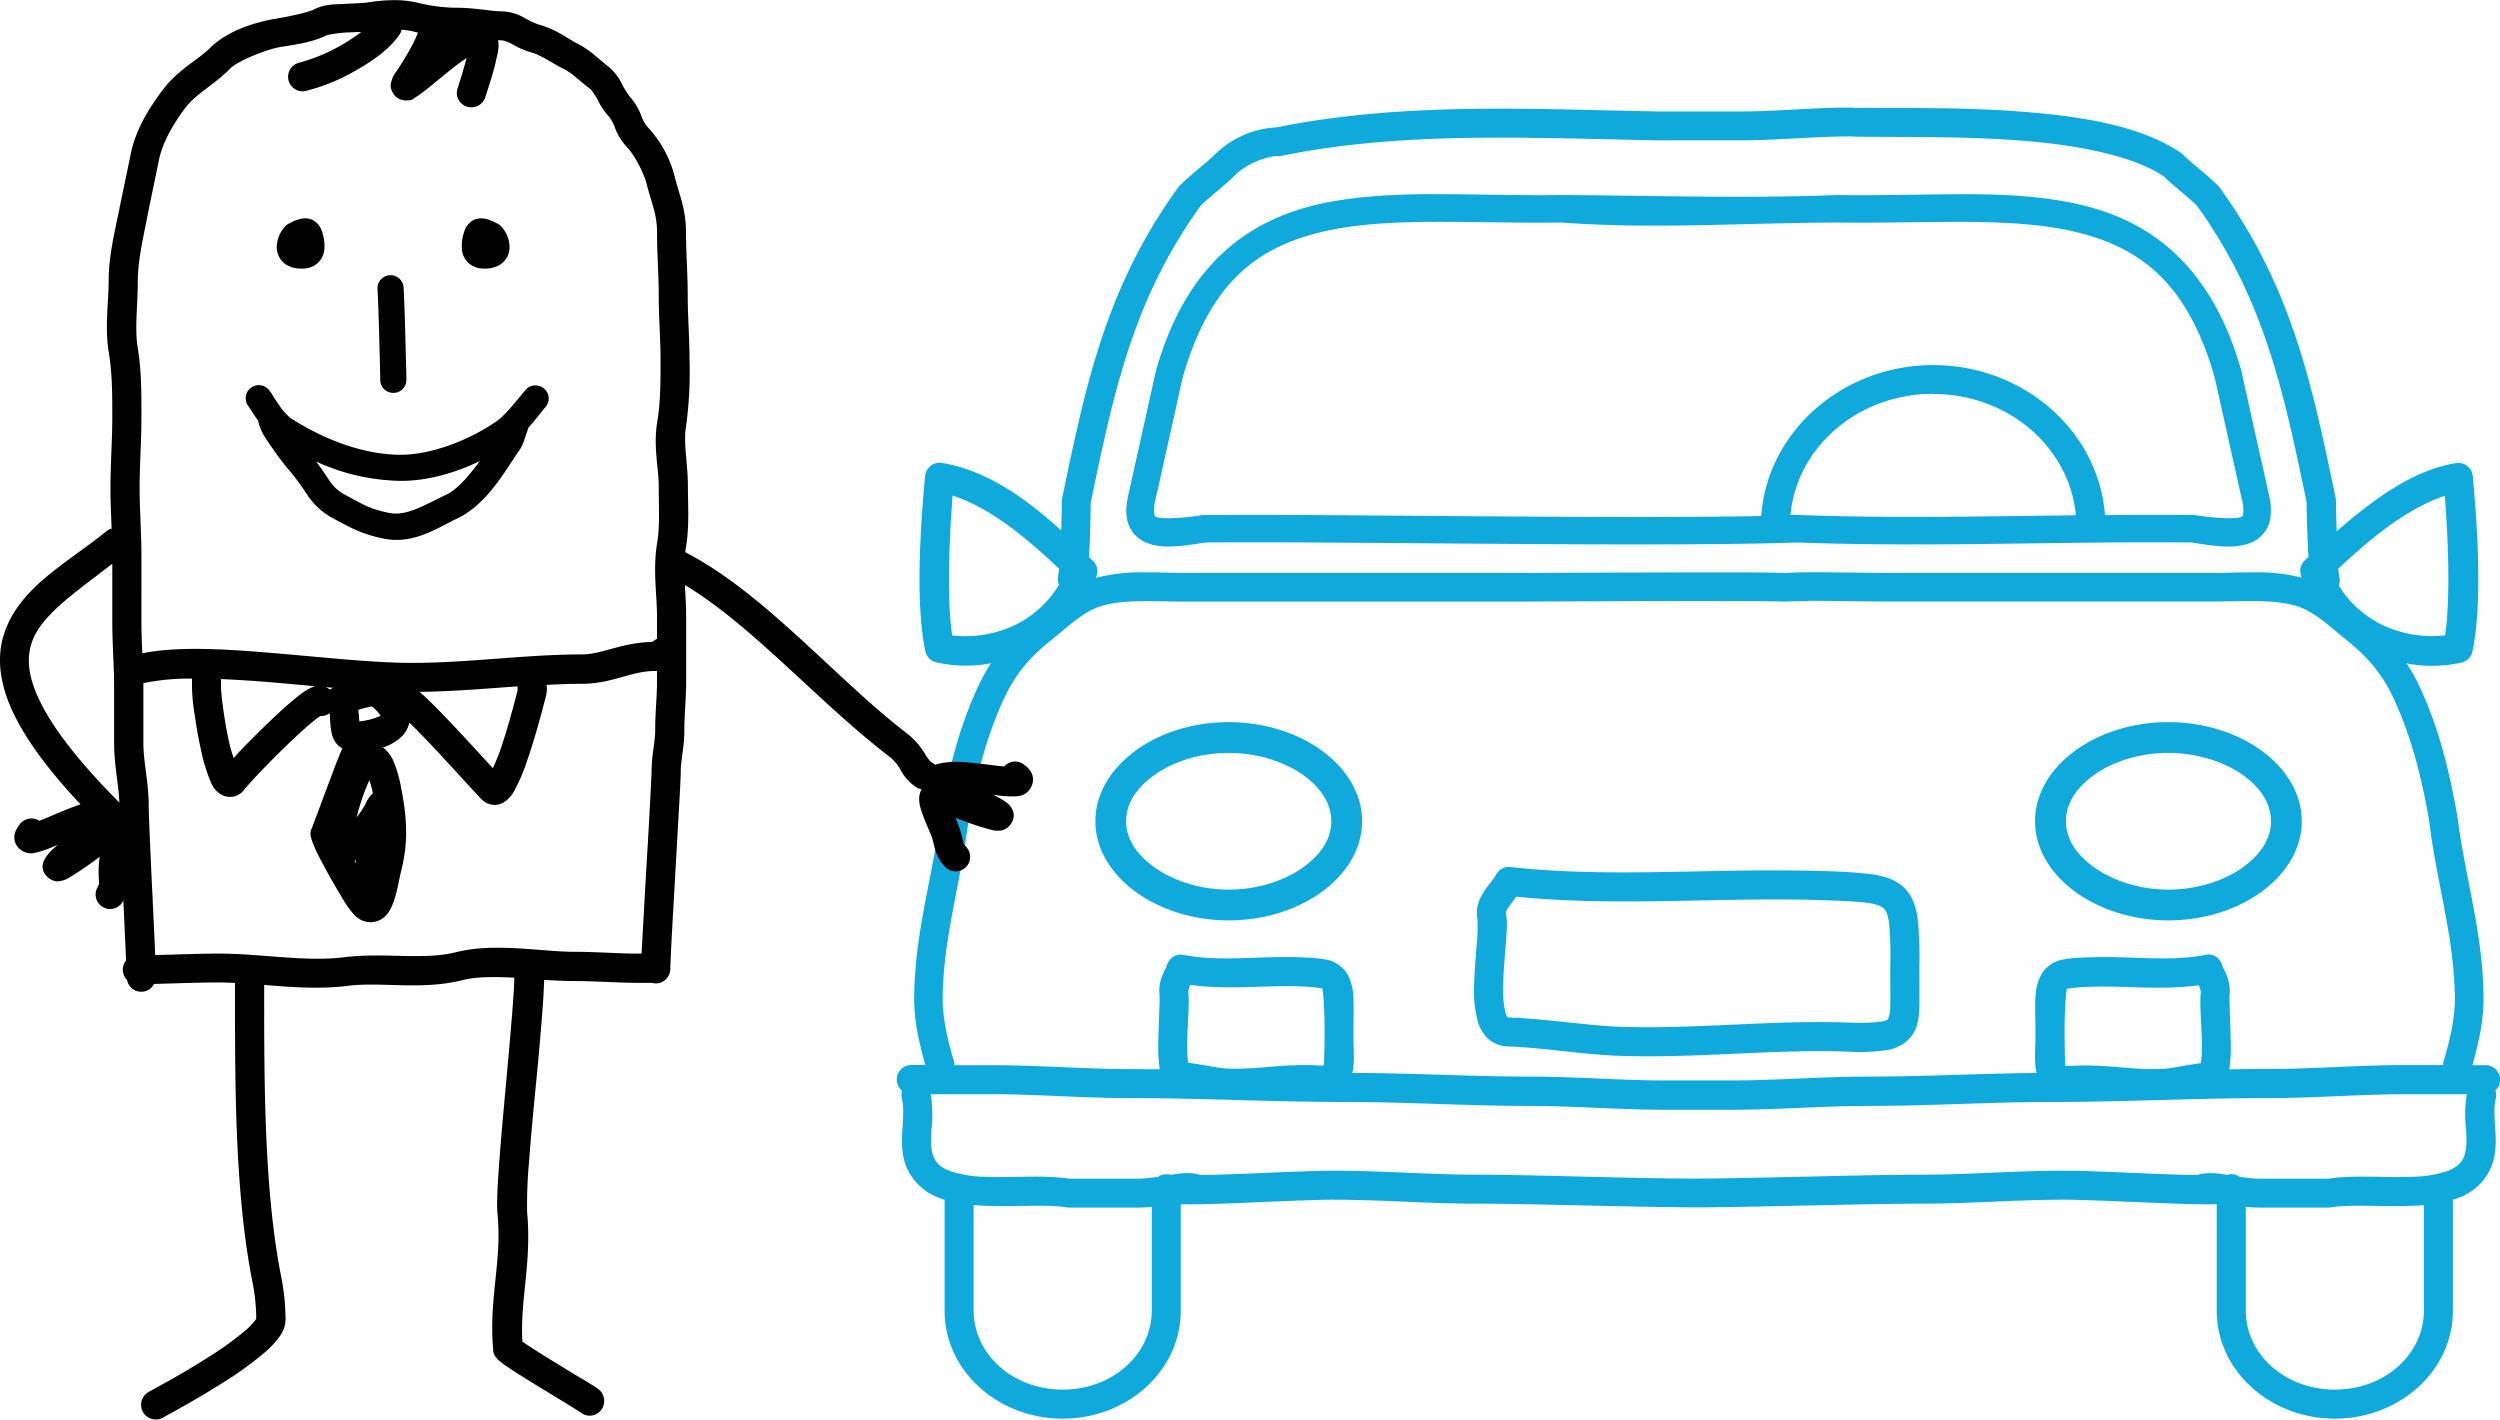 <svg id="Layer_1" data-name="Layer 1" xmlns="http://www.w3.org/2000/svg" viewBox="0 0 689.09 391.33"><defs><style>.cls-1{fill:#0fa9db;}.cls-1,.cls-2{fill-rule:evenodd;}</style></defs><title>man-black-teal-standing-next-car</title><path class="cls-1" d="M554.86,56.6c-12,0-20,1.08-31.25,1.08H501.54c-17.4-.3-35-1-52.55-.7s-35.25,1.53-52.75,5.07v0a26.11,26.11,0,0,0-17.1,7.55c-2.44,2.43-6.2,5.1-9.7,8.6a2.74,2.74,0,0,0-.4.5c-19.86,27.4-25.47,54.45-31.93,85.55a3.83,3.83,0,0,0-.1.82c0,2.19-.07,5.12-.17,8.1-8.38-7.65-19.83-16.53-32.9-18.62a4.35,4.35,0,0,0-.8-.05,4,4,0,0,0-3.8,3.62c-1.16,12.28-2.84,34.85.07,48.35a4,4,0,0,0,3,3.05,36.28,36.28,0,0,0,15.1.23,48.54,48.54,0,0,0-3.6,6.5c-4.95,10.71-7.76,21.56-10,33.55-.46,2.47-.75,4.85-1.1,7.1-2.35,15.23-6.5,29.13-6.5,46a56,56,0,0,0,1.6,11.8c.4,1.78.79,3.37,1.13,4.58.14.52.24.88.35,1.22h-4A4,4,0,0,0,293,327.6a3.93,3.93,0,0,0-.05,2.23c.52,2.07.36,4.82.15,8s-.44,7,1.1,10.8a15.4,15.4,0,0,0,8.93,8.45c.52.21,1,.41,1.57.58V388.2c0,16.65,14.8,29.78,32.55,29.78s32.55-13.13,32.55-29.78V358.88c4.74.1,11.28-.14,18.25-.43,9-.36,18.42-.82,23.75-.82,13.45,0,25.87,1.1,39.85,1.1,14.19,0,42.36.92,58.83,1a3,3,0,0,0,.52,0h3.15a3.33,3.33,0,0,0,.55,0c16.47-.13,44.6-1,58.78-1,14,0,26.42-1.1,39.87-1.1,5.33,0,14.74.46,23.72.82,7,.29,13.53.53,18.28.43V388.2c0,16.65,14.8,29.78,32.55,29.78s32.55-13.13,32.55-29.78V357.65c.52-.16,1-.34,1.55-.55a15.44,15.44,0,0,0,9-8.45c1.54-3.84,1.31-7.59,1.1-10.8s-.37-6,.15-8a4,4,0,0,0-.08-2.35,3.82,3.82,0,0,0,.75-.9,4,4,0,0,0,0-4.05,4,4,0,0,0-3.5-2h-3.59c.1-.34.2-.7.34-1.22.34-1.21.73-2.8,1.13-4.58a56,56,0,0,0,1.6-11.8c0-16.89-4.15-30.79-6.5-46-.35-2.25-.64-4.63-1.1-7.1-2.22-12-5-22.84-10-33.55a49.68,49.68,0,0,0-3.6-6.5,36.43,36.43,0,0,0,15.13-.23,4,4,0,0,0,3-3.05c2.9-13.5,1.25-36.07.09-48.35a4,4,0,0,0-4.07-3.62,3.41,3.41,0,0,0-.55.05c-9.39,1.5-18.15,7-25.5,12.7-2.67,2.06-5.16,4.16-7.38,6.12-.11-3.05-.2-6.06-.2-8.3a3.79,3.79,0,0,0-.07-.82c-6.46-31.1-12.07-58.15-31.93-85.55a3.19,3.19,0,0,0-.39-.5c-3.51-3.5-7.27-6.17-9.7-8.6a5,5,0,0,0-.55-.48c-11-7.6-27.77-10.24-44.8-11.5s-34.38-.84-45.75-1Zm0,8c11.7.21,28.74-.18,45.25,1s32.24,4.25,40.7,10c3,2.91,6.34,5.39,9.05,8,18.55,25.74,23.88,51,30.27,81.8,0,3.5.17,8.25.38,12.5,0,.89.1,1.71.15,2.53l-1,.95a4,4,0,0,0-1,4.45c0,.1.09.2.13.3l-.18,0A50.07,50.07,0,0,0,666,184.7c-4.19,0-8.31.18-12.13.18H565.61c-10.13,0-21.87-.43-29.2,0l-.35,0c-4.27-.21-20.23-.17-37.07-.13s-34.39.13-39.45.13H371.29c-3.82,0-7.94-.22-12.13-.18a50.07,50.07,0,0,0-12.57,1.48l-.18,0c0-.1.08-.2.13-.3a4,4,0,0,0-1-4.4l-1.05-1c.05-.82.11-1.64.15-2.53.21-4.21.31-8.88.33-12.37,6.41-30.86,11.74-56.15,30.32-81.93,2.83-2.78,6.39-5.34,9.48-8.42,2.8-2.8,8.2-5.3,12.25-5.3a3.53,3.53,0,0,0,.79-.08c33.66-6.82,68.64-4.82,103.66-4.22h22.12c11.72,0,19.79-1.08,31.25-1.08ZM438.94,80.45c-11.36.07-22.11.66-32,3C387.15,88.22,371,100.92,363,129a1.94,1.94,0,0,0-.05.2l-7.55,33.93c-.68,3-.89,5.68-.08,8.17a8.87,8.87,0,0,0,5.28,5.35c4.53,1.67,9.56.81,16.12-.17,37.75-.35,124.72,1.35,162.68,0h.25c37.8,1.35,71.2-.35,108.72,0,6.56,1,11.59,1.84,16.13.17a8.89,8.89,0,0,0,5.27-5.35c.81-2.49.6-5.14-.07-8.17-2.52-11.28-5-22.34-7.55-33.93l-.06-.2c-8-28.08-24.11-40.78-43.89-45.52-9.9-2.37-20.65-3-32-3s-23.3.41-35.58.23h0c-25.37,1-50.68.13-76.05,0h-.05c-12.28.18-24.22-.29-35.57-.23Zm0,7.65c11.11-.06,23.12.37,35.65.18,25.46,1.89,50.54.1,76,0,25.07.37,48-1.68,65.85,2.6s30.91,14,38.37,40.2c2.56,11.5,5,22.49,7.5,33.7a9.35,9.35,0,0,1,.25,4.17c-.14.45,0,.31-.67.55-1.35.5-6.09.4-12.58-.57a4.41,4.41,0,0,0-.52,0c-8.28-.08-16.31-.06-24.25,0-1.73-23.19-22.46-41.35-47.35-41.35s-45.77,18.29-47.38,41.6c-41,.84-118.37-.58-153.47-.25a4.53,4.53,0,0,0-.52,0c-6.49,1-11.26,1.07-12.6.57-.68-.24-.51-.1-.65-.55a9.44,9.44,0,0,1,.24-4.17c2.5-11.21,4.95-22.2,7.5-33.7,7.47-26.2,20.48-35.92,38.36-40.2,8.93-2.14,19.16-2.71,30.27-2.78Zm138.25,47.45c20.84,0,37.64,14.82,39.33,33.43-25.49.29-50,.87-76.58-.08a4.28,4.28,0,0,0-.8,0l-1.28,0c1.7-18.6,18.5-33.4,39.33-33.4Zm-270.27,28c11.05,3.52,21.74,13,29.32,20.13-.14,1.31-.36,2.47-.17,1.82a4,4,0,0,0,.17,2.63,28.89,28.89,0,0,1-13.85,11.87,32.17,32.17,0,0,1-15.6,2.1c-1.51-10.25-.79-27,.13-38.55Zm411.3,0c.91,11.56,1.6,28.28.09,38.52a32.17,32.17,0,0,1-15.57-2.1A28.81,28.81,0,0,1,689,188.38a4.05,4.05,0,0,0,0-2.83c.18.65,0-.49-.18-1.8,3.07-2.88,6.92-6.43,11.7-10.12,5.5-4.25,11.76-8.06,17.66-10ZM542.63,192.55c6.6,0,15.22.2,23,.2h88.27c8.16,0,16.44-.65,22.66,1,5.36,1.45,8.94,5.06,14.7,9.72s9.73,9.23,12.89,16.08c4.58,9.91,7.25,20,9.41,31.67.39,2.17.67,4.47,1,6.88C717,274,721,287.37,721,303A51.94,51.94,0,0,1,719.61,313c-.37,1.63-.75,3.1-1.05,4.2s-.63,2-.55,1.82a4,4,0,0,0-.25,1.5h-9.9c-13.34,0-25.81,1.08-38.8,1.08-3.41,0-6.81.05-10.2.1,0-.11,0-.22,0-.33a42.7,42.7,0,0,0,.35-7.47c-.09-5.3-.45-11.47-.32-12.7.44-4.33-1.71-7-2.06-8.23a3.88,3.88,0,0,0-4.64-2.82c-10.2,2.08-21.66.06-33.75.75a31.56,31.56,0,0,0-6.11.67,8.74,8.74,0,0,0-5.25,3.83c-2.25,4-1.73,8.06-1.69,16,0,5.12-.43,8.19.32,11.3-15.89.14-30.83,1-46.6,1-12.6,0-25.32,1.07-37.7,1.07h-8.63l-.27,0a2.13,2.13,0,0,0-.25,0h-8.6c-12.38,0-25.13-1.07-37.72-1.07-16.52,0-32.11-1-48.86-1,.75-3.11.28-6.19.31-11.3,0-7.94.56-12-1.7-16a8.71,8.71,0,0,0-5.25-3.83,31.56,31.56,0,0,0-6.11-.67c-12.09-.69-23.55,1.33-33.74-.75a4.49,4.49,0,0,0-.8-.1A4,4,0,0,0,366,293c-.35,1.22-2.5,3.9-2.05,8.23.12,1.23-.24,7.4-.33,12.7a42.7,42.7,0,0,0,.35,7.47c0,.1,0,.19.05.28q-3.94,0-7.9-.05c-13,0-25.46-1.08-38.8-1.08h-9.9a4,4,0,0,0-.25-1.5c.08.23-.25-.73-.55-1.82s-.68-2.57-1.05-4.2a52,52,0,0,1-1.4-10.08c0-15.58,4-28.95,6.43-44.82.37-2.41.65-4.71,1.05-6.88,2.15-11.65,4.82-21.76,9.4-31.67,3.16-6.85,7-11.31,12.9-16.08s9.33-8.27,14.7-9.72c6.21-1.68,14.49-1,22.65-1h88.25c5.16,0,22.52-.1,39.47-.15s34,0,36.78.13a4.09,4.09,0,0,0,.79,0h.25c1.64-.09,3.61-.12,5.8-.13ZM459.91,265.9a4,4,0,0,0-3.22,2.18c-.43.84-1.64,2.25-2.93,4.07s-2.82,4.58-2.2,7.9a43.67,43.67,0,0,1-.15,6.78c-.25,3.24-.61,7.07-.72,10.82a33.78,33.78,0,0,0,.94,10.7,10.89,10.89,0,0,0,2.63,4.68,8.36,8.36,0,0,0,5.5,2.35c9.95.32,20.85,2.27,31.23,2.6,21.57.69,41.45-1.85,62.47-1.18a52.36,52.36,0,0,0,10.92-.4,10.47,10.47,0,0,0,7.2-4.35c1.52-2.42,1.72-5,1.8-7.8s0-6,0-10.07A113.12,113.12,0,0,0,573,280.8c-.42-3.56-1.37-6.75-3.75-9.1s-5.56-3.28-9.2-3.8a137.11,137.11,0,0,0-13.8-.85c-29-.93-58.1,2-85.55-1.12a4.25,4.25,0,0,0-.8,0Zm2.4,8.2c27.83,2.84,56.23.07,83.7.95,5.74.19,10,.34,12.93.75s4.12,1,4.69,1.6,1.13,1.62,1.45,4.35a111.6,111.6,0,0,1,.28,12.35c0,4.25.09,7.58,0,9.93a10.1,10.1,0,0,1-.57,3.77c-.15.24-.15.41-1.87.73a49.49,49.49,0,0,1-9.23.27c-21.82-.7-41.7,1.85-62.47,1.18-9.53-.31-20.43-2.23-31.2-2.58-.25,0,0,.06-.1,0a3.62,3.62,0,0,1-.63-1.33,29.78,29.78,0,0,1-.62-8.17c.1-3.39.44-7.1.69-10.45s.56-6.15.06-8.85c0-.2,0-.58.87-1.8.51-.72,1.25-1.64,2-2.68Zm-89.77,24.33c11,1.5,21.63-.09,31.4.47a35.16,35.16,0,0,1,4.57.45,1,1,0,0,0,.28,0c-.05-.07.21.06,0,0,.1.23.68,4.1.65,11.95,0,5.64-.15,8.71-.23,9.32a8.2,8.2,0,0,1-1.85,0c-9.27-.53-17.23,1.29-25,.85-2.76-.16-6.48-1.1-10.53-1.58a38.91,38.91,0,0,1-.25-5.95c.08-4.89.67-10.07.3-13.65a5.51,5.51,0,0,1,.63-2Zm277.79,0a5.51,5.51,0,0,1,.63,2c-.37,3.58.22,8.76.3,13.65A38.91,38.91,0,0,1,651,320c-4,.48-7.76,1.42-10.52,1.58-7.75.44-15.71-1.38-25-.85a8.2,8.2,0,0,1-1.85,0c-.08-.61-.2-3.68-.22-9.32,0-7.85.54-11.72.64-11.95-.21,0,0-.1,0,0a1,1,0,0,0,.28,0,35.63,35.63,0,0,1,4.6-.45c9.76-.56,20.4,1,31.37-.47ZM300.89,328.55h16.42c12.91,0,25.38,1.08,38.8,1.08,19.73,0,39.3,1.07,59.25,1.07,17.1,0,33.19,1.08,50.63,1.08,12.13,0,24.88,1.07,37.72,1.07h8.6a2.11,2.11,0,0,0,.25,0,2.45,2.45,0,0,0,.27,0h8.63c12.84,0,25.57-1.07,37.7-1.07,17.44,0,33.55-1.08,50.65-1.08,20,0,39.52-1.07,59.25-1.07,13.42,0,25.9-1.08,38.8-1.08h16.43a34.93,34.93,0,0,0-.21,9.83c.2,3,.19,5.47-.54,7.3s-2.06,3-4.46,4a31.27,31.27,0,0,1-9.59,1.63c-7.45.34-16.15-.57-23.33.52H666.91a40.19,40.19,0,0,1-5.28-.52,4,4,0,0,0-2.32-.73,4.2,4.2,0,0,0-1,.18h-.1l-.17,0c-2.67-.4-5.29-.81-8.18.08-3.67-.06-8-.2-12.45-.38-8.94-.36-18.28-.82-24-.82-13.87,0-26.31,1.1-39.87,1.1-15.15,0-45.18,1-60.91,1.07s-45.77-1.07-60.92-1.07c-13.56,0-26-1.1-39.85-1.1-5.77,0-15.13.46-24.07.82-4.42.18-8.79.32-12.45.38-2.89-.89-5.49-.48-8.15-.08l-.2,0h0a4,4,0,0,0-3.12.4l-.18.12a40.12,40.12,0,0,1-5.35.55H339c-7.18-1.09-15.88-.18-23.32-.52a31.29,31.29,0,0,1-9.6-1.63c-2.4-.94-3.68-2-4.45-4s-.75-4.26-.55-7.3a35.28,35.28,0,0,0-.2-9.83Zm11.82,30.55c.87.08,1.75.14,2.63.18,8.48.38,17.55-.44,22.87.45a3.5,3.5,0,0,0,.65.07h19.4a34.69,34.69,0,0,0,3.55-.22V388.2c0,11.9-10.67,21.78-24.55,21.78s-24.55-9.88-24.55-21.78V359.1Zm399.75,0v29.1c0,11.9-10.67,21.78-24.55,21.78s-24.55-9.88-24.55-21.78V359.58a34.69,34.69,0,0,0,3.55.22h19.4a3.5,3.5,0,0,0,.65-.07c5.32-.89,14.39-.07,22.87-.45.89,0,1.76-.1,2.63-.18ZM642,226c-10.4,0-19.74,3.28-26.4,8.42s-10.33,11.85-10.33,18.89,3.74,13.79,10.33,18.88,16,8.45,26.4,8.45,19.81-3.31,26.46-8.45,10.33-11.84,10.33-18.88-3.75-13.8-10.33-18.89S652.39,226,642,226Zm0,8.48c8.59,0,16.35,2.82,21.3,6.64s7,8.07,7,12.19-2,8.27-7,12.15-12.72,6.7-21.3,6.7-16.24-2.86-21.21-6.7-7-8-7-12.15,2-8.3,7-12.19,12.62-6.64,21.21-6.64ZM383,226c-10.41,0-19.75,3.28-26.4,8.42s-10.33,11.85-10.33,18.89,3.74,13.79,10.33,18.88,16,8.45,26.4,8.45,19.8-3.31,26.46-8.45,10.33-11.84,10.33-18.88-3.75-13.8-10.33-18.89S393.36,226,383,226Zm0,8.48c8.59,0,16.35,2.82,21.29,6.64s7,8.07,7,12.19-2,8.27-7,12.15-12.71,6.7-21.29,6.7-16.25-2.86-21.21-6.7-7.05-8-7.05-12.15,2-8.3,7.05-12.19,12.62-6.64,21.21-6.64Z" transform="translate(-44.34 -26.95)"/><path class="cls-2" d="M152.39,27a48.43,48.43,0,0,0-6.88.65c-.79.14-3.59.24-6.32.38s-5.35.06-8.18,1.47c-2,1-7.13,2-10.77,2.63-5.42.9-13.22,3.24-18,8.05C98.66,43.68,93.32,46.14,89,52c-3.66,4.89-7.3,10.75-8.65,17.48-1.13,5.65-2.31,11-3.47,16.85C75.75,91.72,74.29,98,74.29,104.4c0,5.56-1.09,12.65,0,19.48,1,5.77,1,11.76,1,18.17s-.5,12.6-.5,19.33c0,3.88.18,7.59.32,11.28a3.83,3.83,0,0,0-1.55.8C63,182.1,49.31,188.9,45.31,202.16c-2,6.62-1,14.46,3.78,23.44,3.56,6.72,9.18,14.25,17.45,23.06-.59.19-1.18.4-1.78.62-2.65,1-5.36,2.16-7.62,3.13-1,.42-1.24.47-2,.77a4,4,0,0,0-5.37,1,7.32,7.32,0,0,0-1,1.62,4.2,4.2,0,0,0-.17,3.55,4.78,4.78,0,0,0,3.52,2.75,5,5,0,0,0,2-.1,30.8,30.8,0,0,0,6.13-2.22c-.42.39-1,.93-1.38,1.27a12,12,0,0,0-2,2.36,3.81,3.81,0,0,0-.5,1,3.71,3.71,0,0,0,0,2.84,4.69,4.69,0,0,0,3.1,2.55,3.48,3.48,0,0,0,1.7-.05,6.3,6.3,0,0,0,2.47-1.05c.72-.4,1.48-.89,2.33-1.45,1.94-1.27,4-2.72,5.85-4.14a30.27,30.27,0,0,0-.3,3.64c0,2.06.13,3.26.12,3.63s.06.17-.42,1.15a4,4,0,1,0,7.12,3.63c.33,7,.58,12.62.75,16.54a4.46,4.46,0,0,0-.35.5,4,4,0,0,0,0,4.05,3.59,3.59,0,0,0,.63.8,3.92,3.92,0,0,0,1.9,2.73,4,4,0,0,0,4,0,4,4,0,0,0,1.52-1.62c5.51-.14,12.48-.41,17.7-.41,1.52,0,3.07.05,4.63.13,0,26.27-.21,56.84,4.77,82.28a52.65,52.65,0,0,1,1.08,10,.38.38,0,0,0,0,.15,1.33,1.33,0,0,1-.23.47,17.92,17.92,0,0,1-2.67,2.83,88.09,88.09,0,0,1-10.28,7.42c-3.9,2.49-7.9,4.82-11,6.56-1.54.86-2.85,1.57-3.8,2.09l-1.15.66a3.75,3.75,0,0,0-.83.47,4,4,0,0,0,4.55,6.7c-.52.36-.07.05.2-.1l1.13-.63c1-.52,2.29-1.26,3.87-2.14,3.15-1.78,7.26-4.17,11.35-6.78a93.14,93.14,0,0,0,11.28-8.2,24.4,24.4,0,0,0,4-4.3,7.91,7.91,0,0,0,1.65-5.2h0a60.74,60.74,0,0,0-1.25-11.57c-4.7-24-4.65-54-4.63-80.16,7.44.61,15.14,1.23,23,.25,9.37-1.17,20.29,1.27,31.67-1.57,3.9-1,8.92-.94,14.25-.68v.41c0,1.5-.15,3.79-.35,6.55-.39,5.51-1.07,12.94-1.77,20.67s-1.45,15.74-1.95,22.47-.83,11.9-.53,15.18C182.75,374.62,179,385,180.29,399a3.19,3.19,0,0,0,.9,2.23,4,4,0,0,0,.6.65,10.72,10.72,0,0,0,1,.83c.68.51,1.5,1.07,2.5,1.72,2,1.31,4.59,2.92,7.25,4.55s5.36,3.28,7.57,4.62,4.07,2.55,4.33,2.73a4,4,0,0,0,6.42-2.87,4.06,4.06,0,0,0-1.72-3.71c-1-.72-2.58-1.68-4.81-3s-4.94-3-7.57-4.61-5.19-3.21-7-4.42c-.63-.41-1-.68-1.43-1-.68-11.44,2.6-21.64,1.3-35.66a129.08,129.08,0,0,1,.53-13.82c.49-6.63,1.24-14.62,2-22.35s1.39-15.2,1.8-20.85c.2-2.83.32-5.19.35-7,0,0,0,0,0,0,2.87.18,5.72.32,8.42.32,5.88,0,11.59.5,17.85.5H224a4,4,0,0,0,5.1-3.89c0-.27.15-4.27.42-9.25s.64-11.36,1-17.73.71-12.75,1-17.72.45-8.14.45-9.53c0-3.23,1-6.9,1-11.4,0-4.81.5-8.68.5-13.87V197.05c0-3.11-.21-6-.35-8.84,18.4,10.94,37.2,32.71,56.67,47.52a12.54,12.54,0,0,1,2.75,3.35A12.64,12.64,0,0,0,297,244a3.91,3.91,0,0,0,1.35.52,5.45,5.45,0,0,0-.65,2.82,9.43,9.43,0,0,0,.47,2.66c1,3.21,2.8,6.91,3.12,8,.47,1.63.57,2.46,1,3.75a11.17,11.17,0,0,0,2.43,4,4,4,0,0,0,6.85-1.45,4,4,0,0,0-.95-3.95c-.74-.81-.59-.65-.7-1s-.34-1.55-.9-3.53a34.61,34.61,0,0,0-1.3-3.45c2.19.87,4.54,1.73,6.77,2.43,1,.3,1.85.55,2.65.75a6.28,6.28,0,0,0,2.65.35,3.78,3.78,0,0,0,1.68-.45,4.68,4.68,0,0,0,2.27-3.27,3.75,3.75,0,0,0-.75-2.75,4.08,4.08,0,0,0-.75-.88,12.39,12.39,0,0,0-2.6-1.73c-.42-.23-1.15-.58-1.65-.84a31.19,31.19,0,0,0,6.48.47,5.25,5.25,0,0,0,1.95-.45,4.81,4.81,0,0,0,2.62-3.6A4.23,4.23,0,0,0,328,239a7.83,7.83,0,0,0-1.4-1.29,4,4,0,0,0-2.6-.86,4,4,0,0,0-2.85,1.36c-.85-.08-1.09-.07-2.17-.21-2.45-.31-5.34-.69-8.15-.9a22.94,22.94,0,0,0-8.08.43c-.21.06-.45.15-.7.25a3.84,3.84,0,0,0-1.07-.8,10.68,10.68,0,0,1-1.7-2.23,19.85,19.85,0,0,0-4.63-5.4c-19.56-14.87-39.44-38.86-61.42-50.19.05-.42.1-.84.17-1.25,1-5.94.55-11.8.55-17,0-6.08-1.28-11.8-.55-16.17a109.73,109.73,0,0,0,1-18.5c0-6.1-.5-12.06-.5-17.86,0-6.06-.47-11.86-.47-17.32,0-6.58-1.85-10.32-3.1-15.35a31.08,31.08,0,0,0-7.5-13.75,9.54,9.54,0,0,1-1.7-3,15.62,15.62,0,0,0-3.25-5.4,36.77,36.77,0,0,1-2-3.2,14,14,0,0,0-3.9-5.1c-2.38-1.78-4.73-4.41-8.55-6.32-2.22-1.11-5.9-4-10.72-5.25a25.74,25.74,0,0,1-3.63-1.7,13,13,0,0,0-6.27-1.9c-2.88,0-7.59-1-12.38-1a46.34,46.34,0,0,1-10.92-1.37,28,28,0,0,0-7.15-.73Zm2.72,8.15a15.26,15.26,0,0,1,2.48.33q1,.24,1.95.45c-1.11,3.15-4.11,7.94-5.88,10.65a6.75,6.75,0,0,0-1.4,2.7,3.38,3.38,0,0,0,0,2.47,4.35,4.35,0,0,0,1.58,2.15,4.16,4.16,0,0,0,2.15.73c2.24.1,2.28-.5,2.75-.78,1.87-1.1,4-2.94,8.8-6.85,2.23-1.83,4-3.09,5.4-4.07-.53,2.15-1.33,4.84-2.43,8.2a4,4,0,0,0,4.63,5.3,4,4,0,0,0,3-2.83c1.24-3.77,2.26-7,2.88-9.77.45-2.05,1-3.78.6-5.8.42,0,.83.05,1.25.05a10.59,10.59,0,0,1,2.6,1,22.91,22.91,0,0,0,5.35,2.33c2.46.62,5.65,2.93,9.1,4.65,2.16,1.08,4.2,3.23,7.32,5.57-.1-.07.9,1.14,1.75,2.65a19.2,19.2,0,0,0,3.28,4.9A11,11,0,0,1,213.79,62a16.15,16.15,0,0,0,3.4,5.55c2,2,4.65,7.17,5.37,10,1.45,5.79,2.88,8.3,2.88,13.4,0,5.93.47,11.71.47,17.32,0,6.24.5,12.21.5,17.86,0,6.11,0,11.65-.92,17.17-1.11,6.62.42,12.82.42,17.5,0,5.61.35,11.05-.42,15.7-1.26,7.53-.05,14.29-.05,20.47v6.08h0a6.75,6.75,0,0,0-1.3.83c-8.42.19-14.05,3.45-19.25,3.45-15.66,0-31.32,2.34-47,2.34-10.89,0-25.29-1.65-39.17-2.79-13-1.08-25.53-1.8-35.15.14-.13-3.07-.25-6.1-.25-9V180.21c0-6.62-.5-12.72-.5-18.83,0-6.33.5-12.59.5-19.33,0-6.37.06-12.81-1.05-19.47-.83-5,.05-11.75.05-18.18,0-5.08,1.28-11,2.4-16.57C85.83,82.1,87,76.74,88.16,71c1-4.8,3.88-9.82,7.2-14.25,3-4,7.75-6.19,12.53-11,2-2,9.87-5.19,13.67-5.83,3.58-.59,8.82-1.22,13-3.32a39,39,0,0,1,5-.68c1.47-.07,2.94-.1,4.35-.17a45.2,45.2,0,0,1-5.15,3.45,48.73,48.73,0,0,1-11.82,5,4,4,0,0,0-3,2.7,4,4,0,0,0,4.77,5.1,53.88,53.88,0,0,0,14-5.8c4.69-2.69,9-5.78,11.67-9.58a3.79,3.79,0,0,0,.65-1.5Zm-.2,11.6-.25.2s0-.09.25-.2ZM128.46,87.13a5.93,5.93,0,0,0-1.47.2,11.11,11.11,0,0,0-2.75,1.12,3.59,3.59,0,0,0-1.6,1.25,8.41,8.41,0,0,0-2,5.88A5.84,5.84,0,0,0,123,99.75a7.79,7.79,0,0,0,4.62,1.23,6.36,6.36,0,0,0,4.08-1.33,5.85,5.85,0,0,0,2-3.55,11.57,11.57,0,0,0-.55-5.17,5.3,5.3,0,0,0-2.7-3.38,4.84,4.84,0,0,0-1.95-.42Zm48.45,0a4.84,4.84,0,0,0-1.95.42,5.33,5.33,0,0,0-2.7,3.38,11.57,11.57,0,0,0-.55,5.17,5.82,5.82,0,0,0,2,3.55,6.31,6.31,0,0,0,4.07,1.33,7.82,7.82,0,0,0,4.63-1.23,5.83,5.83,0,0,0,2.37-4.17,8.46,8.46,0,0,0-2-5.88,3.71,3.71,0,0,0-1.6-1.25,11.32,11.32,0,0,0-2.75-1.12,6.09,6.09,0,0,0-1.48-.2ZM152,102.8a3.62,3.62,0,0,0-3.6,4c.11,1.37.32,7.69.48,13.43.07,2.87.15,5.64.2,7.75s.07,3.88.07,3.62a3.58,3.58,0,0,0,1.78,3.16,3.66,3.66,0,0,0,3.65,0,3.59,3.59,0,0,0,1.77-3.16c0-.59,0-1.68-.07-3.8s-.13-4.89-.2-7.77c-.16-5.76-.34-11.65-.5-13.8A3.61,3.61,0,0,0,152,102.8Zm40.13,30.38a3.57,3.57,0,0,0-3,1.35c-2.5,2.91-5.46,6.83-7.9,8.52-7.55,5.24-18,9.25-26.4,9.25-10.62,0-21.56-4.44-30.38-10.09a17.39,17.39,0,0,1-3.22-3.63c-.56-.8-1.06-1.59-1.48-2.25a12.09,12.09,0,0,0-1.17-1.75,3.61,3.61,0,1,0-5.55,4.6c-.32-.38.19.32.62,1s1,1.55,1.68,2.5l.17.25c.6,3,2.29,5.2,4.13,7.85a76.27,76.27,0,0,0,5.22,6.75,68.81,68.81,0,0,1,4.3,6,19.63,19.63,0,0,0,6.88,6.23c4.73,2.5,7.69,4.35,14.07,5.65,8.27,1.69,14.87-3,20.33-5.58,8.37-4,13.4-13.62,17-18.67a12.18,12.18,0,0,0,1.58-3.42c.39-1.11.75-2.22.92-2.66a3,3,0,0,0,.1-.32c1.84-2,3.36-4.09,4.58-5.5a3.59,3.59,0,0,0-2-6c-.16,0-.31-.06-.47-.07Zm-15.55,20.87c-2.95,4-6.15,7.79-9.18,9.23-6.17,2.93-11,6-15.8,5.05-5.57-1.14-7.19-2.35-12.15-5a11.48,11.48,0,0,1-4.37-4c-1-1.41-2.09-3.22-3.63-5.17a58.13,58.13,0,0,0,23.43,5.34c7.25,0,14.85-2.16,21.7-5.45ZM75.29,182.33v15.72c0,6.32.5,12.55.5,18.33v15.37c0,6.18,1.29,11.45,1.45,16.41-10.71-10.76-17.41-19.43-21.08-26.33-4.13-7.77-4.51-13-3.2-17.35,2.37-7.84,12.12-14.16,22.33-22.15Zm150.15,29.52v2.56c0,4.65-.5,8.54-.5,13.87,0,3.11-1,6.82-1,11.4,0,.17-.19,4.14-.45,9.1s-.62,11.33-1,17.7-.71,12.75-1,17.75c-.13,2.26-.23,4-.3,5.57h-.73c-5.82,0-11.53-.5-17.85-.5-6.79,0-15.71-1.46-24.3-1.05a43.52,43.52,0,0,0-8.37,1.18c-9,2.24-19.52,0-30.75,1.37-8,1-16.59-.05-25.58-.64a4.26,4.26,0,0,0-.5-.06H113c-2.77-.17-5.57-.3-8.4-.3-5.34,0-12.2.27-17.47.41-.2-4.47-.49-10.52-.8-17.08-.52-10.69-1-21.9-1-24,0-6.57-1.47-12.11-1.47-17.35V216.38c0-.38,0-.75,0-1.13A62,62,0,0,1,97.26,214v2.62a54.08,54.08,0,0,0,.7,7.11c.44,3,1,6.56,1.78,9.87a44.56,44.56,0,0,0,2.62,8.7,6.7,6.7,0,0,0,2.73,3.52,4.87,4.87,0,0,0,6.65-1.32c.27-.36,2.15-2.5,4.45-4.9s5.15-5.27,7.92-7.92,5.51-5.11,7.4-6.58a12.11,12.11,0,0,1,1.13-.78,4,4,0,0,0,2.6-.82c0,.44,0,.56.07,1.18a20.8,20.8,0,0,0,.5,4.55,6.72,6.72,0,0,0,1.4,2.84,5.44,5.44,0,0,0,1.5,1.16c-.11.24-.21.45-.32.72-.88,2.08-1.94,4.82-3,7.7-2.19,5.75-4.52,12.14-5.07,13.53a3.26,3.26,0,0,0-.2,2.69,7.53,7.53,0,0,0,.37,1.23c.28.76.63,1.52,1,2.4.84,1.76,2,3.87,3.15,6s2.42,4.24,3.45,6,1.71,2.85,2.4,3.77c1.48,2,3,3.84,6.08,3.87a5.79,5.79,0,0,0,3.82-1.52,7.87,7.87,0,0,0,1.73-2.42c1.54-3.2,2-6.84,2.72-9.86,1.86-7.42,2-13.64,0-23.57a34.37,34.37,0,0,0-1.87-6.57,9.21,9.21,0,0,0-3.1-4.23,12.7,12.7,0,0,0,5.45-3.27,7.77,7.77,0,0,0,1.85-3.58c1.83,1.77,4.2,4.2,6.67,6.83,5.63,6,11.38,12.45,13.35,14.42a5.22,5.22,0,0,0,3.38,1.45,5.05,5.05,0,0,0,3.05-1,8.54,8.54,0,0,0,2.57-3.09,50,50,0,0,0,3.48-8.21c2.18-6.3,4.16-13.77,5.15-17.7a7.32,7.32,0,0,0,.17-3.09c3.3-.18,6.58-.3,9.8-.3,8.15,0,13.58-3.53,20-3.53a5.88,5.88,0,0,0,.6,0Zm-120.18,2.28c4.1.17,8.39.44,12.78.8s8.75.77,13.15,1.17a6.06,6.06,0,0,0-1.25.48,17.7,17.7,0,0,0-3.35,2.2c-2.33,1.81-5.13,4.35-8,7.1s-5.8,5.69-8.18,8.17c-.78.82-1,1.18-1.67,1.86-.41-1.34-.79-2.31-1.18-4.06-.67-3-1.27-6.44-1.67-9.3s-.63-5.39-.63-6v-2.47ZM187,216.21c0,.66,0,1,.1.64-.94,3.79-2.89,11.17-4.92,17a48.84,48.84,0,0,1-2,4.83c-2.4-2.6-5.89-6.46-10.42-11.28-2.87-3.05-5.66-5.92-7.83-8-.73-.68-1.36-1.25-2-1.75,9.28-.11,18.32-.89,27.1-1.52Zm-52.85.14,2.18.2a1.74,1.74,0,0,0-.48.13,4.15,4.15,0,0,0-.57.35l-.23-.18a4.24,4.24,0,0,0-.9-.5Zm12.7,5.33h0a11.56,11.56,0,0,1,2.42,2.55,17.86,17.86,0,0,1-5.87,1.55c-.05-.5-.11-.77-.13-1.4s-.15-1.19-.17-1.75c.21-.07.38-.14.6-.2a25.24,25.24,0,0,1,3.12-.75Zm159.7,18a.58.58,0,0,1,.18.15l-.18-.1s0-.06,0-.05ZM146.14,242a26.4,26.4,0,0,1,.92,3.3c0,.12,0,.19.05.3s-.26.23-.35.33a8.78,8.78,0,0,0-1.77,2.85,31.44,31.44,0,0,1-2.35,3.47,60.73,60.73,0,0,1,3.5-10.25Zm-3.65,22c-.06.27-.06.56-.1.82-.11-.19-.2-.35-.3-.55.14-.08.26-.18.4-.27Z" transform="translate(-44.34 -26.95)"/></svg>